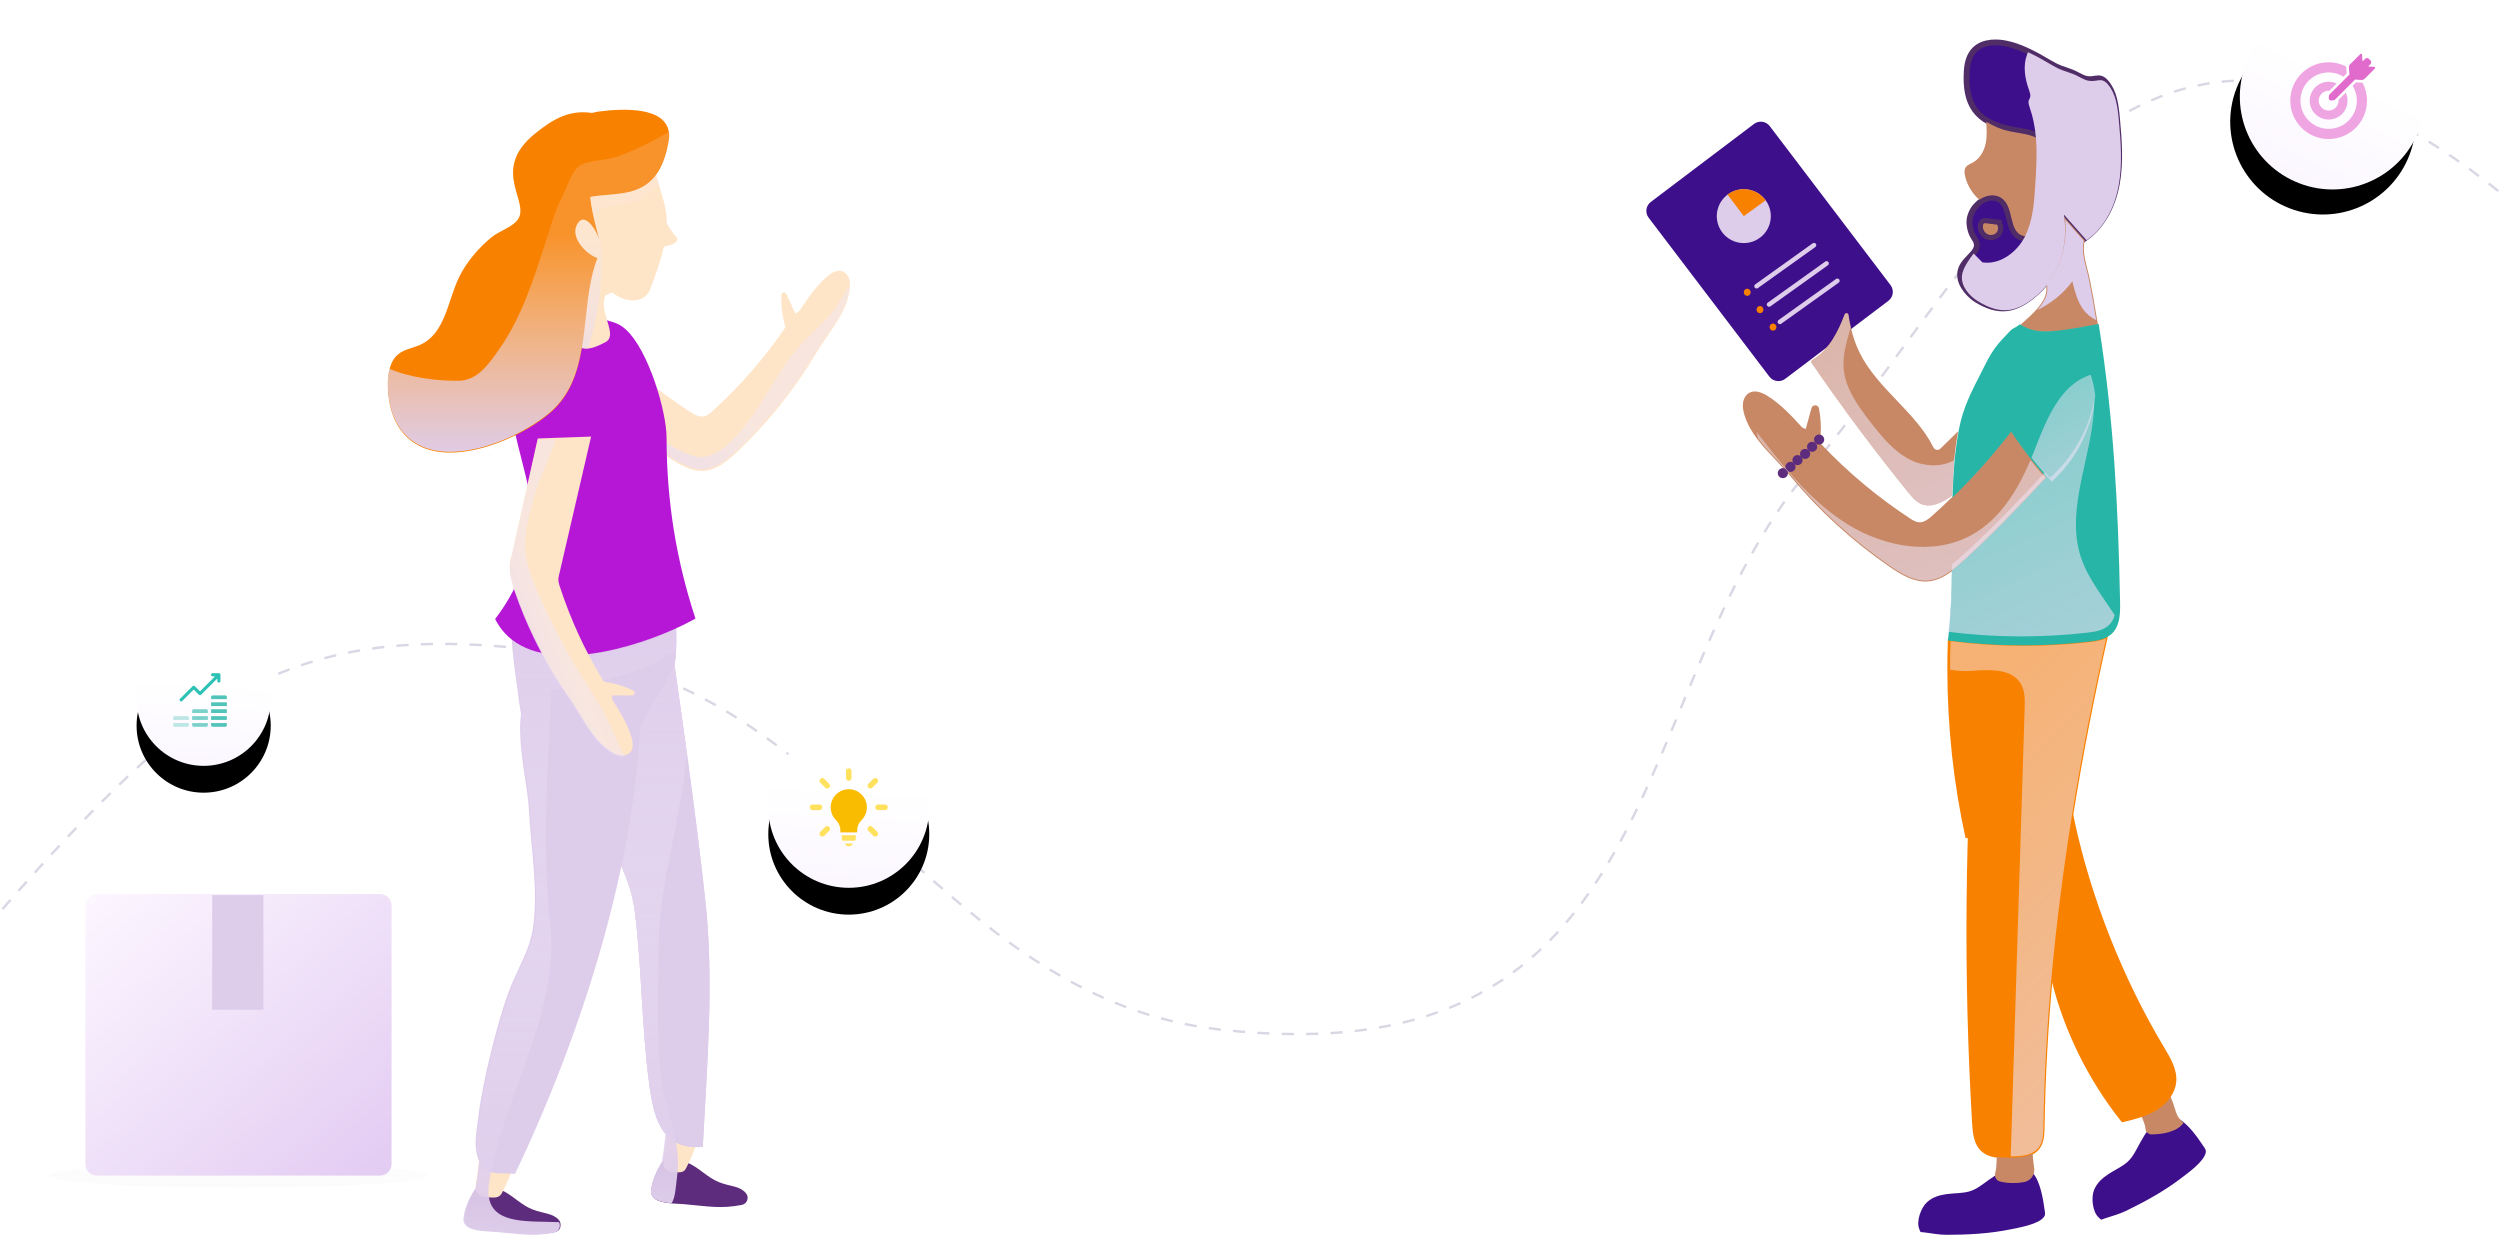 <?phpxml version="1.0" encoding="UTF-8"?>
<svg width="1025px" height="507px" viewBox="0 0 1025 507" version="1.1" xmlns="http://www.w3.org/2000/svg" xmlns:xlink="http://www.w3.org/1999/xlink">
    <!-- Generator: Sketch 52.5 (67469) - http://www.bohemiancoding.com/sketch -->
    <title>Group 41</title>
    <desc>Created with Sketch.</desc>
    <defs>
        <linearGradient x1="30.062%" y1="-151.743%" x2="50%" y2="716.085%" id="linearGradient-1">
            <stop stop-color="#E8E2EB" stop-opacity="0" offset="0%"></stop>
            <stop stop-color="#CDC1D2" offset="100%"></stop>
        </linearGradient>
        <filter x="0.0%" y="0.0%" width="100.0%" height="100.0%" filterUnits="objectBoundingBox" id="filter-2">
            <feGaussianBlur stdDeviation="0" in="SourceGraphic"></feGaussianBlur>
        </filter>
        <linearGradient x1="50%" y1="157.215%" x2="57.659%" y2="38.048%" id="linearGradient-3">
            <stop stop-color="#F8EFFF" offset="0%"></stop>
            <stop stop-color="#FFFFFF" offset="100%"></stop>
        </linearGradient>
        <circle id="path-4" cx="38.102" cy="38.582" r="38"></circle>
        <filter x="-30.9%" y="-16.4%" width="161.8%" height="161.8%" filterUnits="objectBoundingBox" id="filter-5">
            <feOffset dx="0" dy="11" in="SourceAlpha" result="shadowOffsetOuter1"></feOffset>
            <feGaussianBlur stdDeviation="6" in="shadowOffsetOuter1" result="shadowBlurOuter1"></feGaussianBlur>
            <feColorMatrix values="0 0 0 0 0.835   0 0 0 0 0.776   0 0 0 0 0.875  0 0 0 0.6 0" type="matrix" in="shadowBlurOuter1"></feColorMatrix>
        </filter>
        <circle id="path-6" cx="347" cy="341" r="33"></circle>
        <filter x="-35.6%" y="-18.9%" width="171.2%" height="171.2%" filterUnits="objectBoundingBox" id="filter-7">
            <feOffset dx="0" dy="11" in="SourceAlpha" result="shadowOffsetOuter1"></feOffset>
            <feGaussianBlur stdDeviation="6" in="shadowOffsetOuter1" result="shadowBlurOuter1"></feGaussianBlur>
            <feColorMatrix values="0 0 0 0 0.835   0 0 0 0 0.776   0 0 0 0 0.875  0 0 0 0.6 0" type="matrix" in="shadowBlurOuter1"></feColorMatrix>
        </filter>
        <circle id="path-8" cx="82.5" cy="296.5" r="27.5"></circle>
        <filter x="-42.7%" y="-22.7%" width="185.5%" height="185.5%" filterUnits="objectBoundingBox" id="filter-9">
            <feOffset dx="0" dy="11" in="SourceAlpha" result="shadowOffsetOuter1"></feOffset>
            <feGaussianBlur stdDeviation="6" in="shadowOffsetOuter1" result="shadowBlurOuter1"></feGaussianBlur>
            <feColorMatrix values="0 0 0 0 0.835   0 0 0 0 0.776   0 0 0 0 0.875  0 0 0 0.6 0" type="matrix" in="shadowBlurOuter1"></feColorMatrix>
        </filter>
        <linearGradient x1="50%" y1="0%" x2="148.167%" y2="305.876%" id="linearGradient-10">
            <stop stop-color="#F1E8F7" stop-opacity="0.471" offset="0%"></stop>
            <stop stop-color="#DECCEB" offset="100%"></stop>
        </linearGradient>
        <linearGradient x1="0%" y1="3.805%" x2="90.594%" y2="98.128%" id="linearGradient-11">
            <stop stop-color="#FCF6FF" offset="0%"></stop>
            <stop stop-color="#E4CDF3" offset="100%"></stop>
        </linearGradient>
        <linearGradient x1="70.674%" y1="81.172%" x2="8.921%" y2="142.988%" id="linearGradient-12">
            <stop stop-color="#F1E8F7" stop-opacity="0.475" offset="0%"></stop>
            <stop stop-color="#DECCEB" offset="100%"></stop>
        </linearGradient>
        <linearGradient x1="50%" y1="0%" x2="50%" y2="100%" id="linearGradient-13">
            <stop stop-color="#F1E8F7" stop-opacity="0.101" offset="0%"></stop>
            <stop stop-color="#DECCEB" offset="100%"></stop>
        </linearGradient>
        <polygon id="path-14" points="0.409 0.124 39.947 0.124 39.947 19.018 0.409 19.018"></polygon>
        <linearGradient x1="50%" y1="31.173%" x2="50%" y2="100%" id="linearGradient-16">
            <stop stop-color="#F1E8F7" stop-opacity="0.169" offset="0%"></stop>
            <stop stop-color="#DECCEB" offset="100%"></stop>
        </linearGradient>
    </defs>
    <g id="site" stroke="none" stroke-width="1" fill="none" fill-rule="evenodd">
        <g id="Group-41" transform="translate(1, -10)">
            <ellipse id="Oval-Copy-17" fill="url(#linearGradient-1)" fill-rule="nonzero" opacity="0.565" filter="url(#filter-2)" cx="96.635" cy="491.971" rx="77.635" ry="4.971"></ellipse>
            <path d="M0,382.727 C38.187,338.917 68.064,310.679 89.632,298.013 C126.396,276.423 165.028,267.461 237.171,279.194 C345.049,296.74 386.675,419.392 499.005,432.099 C685.376,453.182 663.746,293.86 740.613,202.771 C817.479,111.682 874.183,-32.429 1026,90.469" id="Path-11-Copy" stroke="#DBD6E4" stroke-dasharray="5" fill-rule="nonzero"></path>
            <g id="Group-40-Copy" transform="translate(955.74, 49.74) rotate(21) translate(-955.74, -49.74) translate(917.24, 11.24)">
                <g id="Oval">
                    <use fill="black" fill-opacity="1" filter="url(#filter-5)" xlink:href="#path-4"></use>
                    <use fill="url(#linearGradient-3)" fill-rule="evenodd" xlink:href="#path-4"></use>
                </g>
            </g>
            <g id="target-copy" transform="translate(938, 32)">
                <path d="M15.74,35 C24.43,35 31.474,27.956 31.474,19.267 C31.474,16.593 30.809,14.077 29.634,11.874 C29.505,11.892 29.373,11.899 29.245,11.899 C29.171,11.899 29.094,11.896 29.017,11.892 L27.015,11.738 L25.576,13.177 C26.674,14.948 27.309,17.034 27.309,19.267 C27.309,25.653 22.131,30.832 15.744,30.832 C9.357,30.832 4.175,25.653 4.175,19.267 C4.175,12.88 9.354,7.702 15.74,7.702 C17.977,7.702 20.063,8.337 21.83,9.435 L23.133,8.131 L22.957,5.836 C22.942,5.652 22.946,5.469 22.964,5.289 C20.801,4.168 18.344,3.533 15.737,3.533 C7.051,3.533 0.007,10.577 0.007,19.267 C0.007,27.956 7.051,35 15.74,35 Z" id="Path" fill="#EFA5E2"></path>
                <path d="M15.74,15.201 C15.843,15.201 15.946,15.205 16.049,15.212 L18.954,12.307 L19.016,12.244 C18.021,11.778 16.912,11.517 15.74,11.517 C11.462,11.517 7.995,14.984 7.995,19.263 C7.995,23.541 11.462,27.012 15.74,27.012 C20.019,27.012 23.486,23.545 23.486,19.267 C23.486,18.095 23.225,16.986 22.759,15.991 L22.696,16.053 L19.791,18.958 C19.799,19.061 19.802,19.164 19.802,19.266 C19.802,21.51 17.984,23.332 15.737,23.332 C13.489,23.332 11.675,21.51 11.675,19.266 C11.675,17.023 13.496,15.201 15.74,15.201 Z" id="Path" fill="#EFA5E2"></path>
                <path d="M31.955,5.237 L32.888,4.304 C33.314,3.878 33.314,3.192 32.888,2.765 L32.241,2.115 C32.028,1.902 31.749,1.796 31.474,1.796 C31.198,1.796 30.916,1.902 30.706,2.115 L29.638,3.184 L29.417,0.338 C29.403,0.129 29.23,0 29.05,0 C28.958,0 28.866,0.033 28.793,0.107 L24.588,4.312 C24.209,4.69 24.015,5.215 24.055,5.751 L24.066,5.917 L24.268,8.55 L22.748,10.07 L20.012,12.806 L19.949,12.869 L17.301,15.517 L16.126,16.692 C15.972,16.846 15.876,17.052 15.862,17.269 L15.788,18.19 C15.744,18.727 16.17,19.182 16.703,19.182 C16.717,19.182 16.732,19.182 16.75,19.182 L17.724,19.134 C17.951,19.123 18.168,19.028 18.326,18.866 L19.49,17.702 L22.138,15.054 L22.201,14.992 L24.937,12.256 L26.589,10.603 L28.991,10.786 L29.098,10.794 C29.145,10.797 29.193,10.797 29.237,10.797 C29.722,10.797 30.188,10.607 30.537,10.261 L34.739,6.06 C34.959,5.839 34.82,5.458 34.507,5.435 L31.955,5.237 Z" id="Path" fill="#E16ACD"></path>
            </g>
            <g id="Oval-Copy-18">
                <use fill="black" fill-opacity="1" filter="url(#filter-7)" xlink:href="#path-6"></use>
                <use fill="url(#linearGradient-3)" fill-rule="evenodd" xlink:href="#path-6"></use>
            </g>
            <g id="Oval-Copy-19">
                <use fill="black" fill-opacity="1" filter="url(#filter-9)" xlink:href="#path-8"></use>
                <use fill="url(#linearGradient-3)" fill-rule="evenodd" xlink:href="#path-8"></use>
            </g>
            <g id="002-idea-copy" transform="translate(331, 325)">
                <path d="M23.377,15.109 C22.96,11.707 20.275,9.029 16.872,8.621 C16.579,8.588 16.285,8.571 15.99,8.571 C12.982,8.575 10.274,10.393 9.131,13.174 C7.987,15.956 8.633,19.152 10.768,21.271 C11.903,22.358 12.553,23.856 12.571,25.427 L12.571,26.286 L19.428,26.286 L19.428,25.423 C19.434,23.881 20.061,22.407 21.168,21.334 C22.84,19.721 23.658,17.416 23.377,15.11 L23.377,15.109 L23.377,15.109 Z" id="Path" fill="#F9BC00"></path>
                <path d="M16,32 C16.726,31.999 17.373,31.542 17.616,30.857 L14.384,30.857 C14.627,31.542 15.274,31.999 16,32 Z" id="Path" fill="#FFE15E"></path>
                <path d="M13.143,29.143 C13.143,29.458 13.399,29.714 13.714,29.714 L18.286,29.714 C18.601,29.714 18.857,29.458 18.857,29.143 L18.857,27.429 L13.143,27.429 L13.143,29.143 Z" id="Path" fill="#FFE15E"></path>
                <path d="M16,5.143 C16.631,5.143 17.143,4.631 17.143,4 L17.143,1.143 C17.143,0.512 16.631,0 16,0 C15.369,0 14.857,0.512 14.857,1.143 L14.857,4 C14.857,4.631 15.369,5.143 16,5.143 Z" id="Path" fill="#FFE15E"></path>
                <path d="M6.355,7.971 C6.807,8.403 7.519,8.403 7.971,7.971 C8.186,7.757 8.306,7.466 8.306,7.163 C8.306,6.86 8.186,6.569 7.971,6.355 L5.951,4.335 C5.737,4.12 5.446,4 5.143,4 C4.84,4 4.549,4.12 4.335,4.335 C4.12,4.549 4,4.84 4,5.143 C4,5.446 4.12,5.737 4.335,5.951 L6.355,7.971 Z" id="Path" fill="#FFE15E"></path>
                <path d="M5.143,16 C5.143,15.369 4.631,14.857 4,14.857 L1.143,14.857 C0.512,14.858 0.001,15.369 0,16 C0.001,16.631 0.512,17.142 1.143,17.143 L4,17.143 C4.631,17.143 5.143,16.631 5.143,16 Z" id="Path" fill="#FFE15E"></path>
                <path d="M7.46,23.731 C7.065,23.626 6.644,23.739 6.355,24.029 L4.335,26.049 C4.12,26.263 4,26.554 4,26.857 C4,27.16 4.12,27.451 4.335,27.665 C4.787,28.097 5.499,28.097 5.951,27.665 L7.971,25.645 C8.261,25.357 8.374,24.935 8.269,24.54 C8.163,24.145 7.855,23.837 7.46,23.731 Z" id="Path" fill="#FFE15E"></path>
                <path d="M25.645,24.029 C25.357,23.739 24.935,23.626 24.54,23.731 C24.145,23.837 23.837,24.145 23.731,24.54 C23.626,24.935 23.739,25.357 24.029,25.645 L26.049,27.665 C26.501,28.097 27.213,28.097 27.665,27.665 C27.88,27.451 28,27.16 28,26.857 C28,26.554 27.88,26.263 27.665,26.049 L25.645,24.029 Z" id="Path" fill="#FFE15E"></path>
                <path d="M30.857,14.857 L28,14.857 C27.369,14.857 26.857,15.369 26.857,16 C26.857,16.631 27.369,17.143 28,17.143 L30.857,17.143 C31.488,17.143 32,16.631 32,16 C32,15.369 31.488,14.857 30.857,14.857 Z" id="Path" fill="#FFE15E"></path>
                <path d="M25.645,7.971 L27.665,5.951 C27.954,5.662 28.067,5.241 27.961,4.847 C27.855,4.453 27.547,4.145 27.153,4.039 C26.758,3.933 26.338,4.046 26.049,4.335 L24.029,6.355 C23.814,6.569 23.694,6.86 23.694,7.163 C23.694,7.466 23.814,7.757 24.029,7.971 C24.481,8.403 25.193,8.403 25.645,7.971 Z" id="Path" fill="#FFE15E"></path>
            </g>
            <g id="001-earnings-copy" transform="translate(70, 286)">
                <path d="M3.266,11.602 C3.431,11.602 3.595,11.539 3.721,11.413 L8.422,6.712 L10.544,8.835 C10.796,9.086 11.204,9.086 11.456,8.835 L18.09,2.2 L18.09,3.223 C18.09,3.579 18.378,3.867 18.734,3.867 C19.091,3.867 19.379,3.579 19.379,3.223 L19.379,0.645 C19.379,0.623 19.378,0.602 19.376,0.581 C19.375,0.571 19.373,0.56 19.371,0.55 C19.37,0.54 19.368,0.529 19.366,0.519 C19.364,0.506 19.361,0.494 19.358,0.482 C19.355,0.474 19.354,0.466 19.351,0.458 C19.348,0.445 19.343,0.433 19.338,0.42 C19.335,0.413 19.333,0.406 19.33,0.399 C19.325,0.386 19.319,0.374 19.313,0.361 C19.31,0.355 19.307,0.348 19.304,0.342 C19.296,0.328 19.288,0.315 19.28,0.302 C19.277,0.298 19.275,0.293 19.272,0.288 C19.26,0.271 19.248,0.254 19.235,0.238 C19.235,0.238 19.235,0.238 19.234,0.238 C19.207,0.204 19.175,0.172 19.141,0.145 C19.141,0.144 19.141,0.144 19.141,0.144 C19.125,0.131 19.108,0.119 19.091,0.107 C19.086,0.104 19.081,0.102 19.077,0.099 C19.064,0.091 19.05,0.083 19.037,0.075 C19.03,0.072 19.024,0.069 19.018,0.066 C19.005,0.06 18.993,0.054 18.98,0.049 C18.973,0.046 18.966,0.043 18.959,0.041 C18.946,0.036 18.934,0.031 18.921,0.028 C18.913,0.025 18.905,0.023 18.897,0.021 C18.885,0.018 18.873,0.015 18.86,0.012 C18.85,0.01 18.839,0.009 18.829,0.008 C18.819,0.006 18.808,0.004 18.798,0.003 C18.777,0.001 18.756,2.84217094e-14 18.734,2.84217094e-14 L16.156,2.84217094e-14 C15.8,2.84217094e-14 15.512,0.288 15.512,0.645 C15.512,1.001 15.8,1.289 16.156,1.289 L17.178,1.289 L11,7.467 L8.878,5.345 C8.626,5.093 8.218,5.093 7.966,5.345 L2.81,10.501 C2.558,10.753 2.558,11.161 2.81,11.413 C2.936,11.539 3.101,11.602 3.266,11.602 Z" id="Path" fill="#2CC1B5"></path>
                <path d="M0,21.355 C0,21.712 0.288,22 0.645,22 L5.801,22 C6.157,22 6.445,21.712 6.445,21.355 L6.445,20.453 L0,20.453 L0,21.355 Z" id="Path" fill="#26B5A7" opacity="0.3"></path>
                <path d="M5.801,17.617 L0.645,17.617 C0.288,17.617 0,17.906 0,18.262 L0,19.164 L6.445,19.164 L6.445,18.262 C6.445,17.906 6.157,17.617 5.801,17.617 Z" id="Path" fill="#26B5A7" opacity="0.3"></path>
                <path d="M7.777,21.355 C7.777,21.712 8.066,22 8.422,22 L13.578,22 C13.934,22 14.223,21.712 14.223,21.355 L14.223,20.453 L7.777,20.453 L7.777,21.355 Z" id="Path" fill="#26B5A7" opacity="0.6"></path>
                <polygon id="Path" fill="#26B5A7" opacity="0.8" points="15.555 17.617 22 17.617 22 19.164 15.555 19.164"></polygon>
                <path d="M21.355,9.109 L16.199,9.109 C15.843,9.109 15.555,9.398 15.555,9.754 L15.555,10.656 L22,10.656 L22,9.754 C22,9.398 21.712,9.109 21.355,9.109 Z" id="Path" fill="#26B5A7" opacity="0.8"></path>
                <polygon id="Path" fill="#26B5A7" opacity="0.8" points="15.555 11.945 22 11.945 22 13.492 15.555 13.492"></polygon>
                <polygon id="Path" fill="#26B5A7" opacity="0.8" points="15.555 14.781 22 14.781 22 16.328 15.555 16.328"></polygon>
                <path d="M15.555,21.355 C15.555,21.712 15.843,22 16.199,22 L21.355,22 C21.712,22 22,21.712 22,21.355 L22,20.453 L15.555,20.453 L15.555,21.355 Z" id="Path" fill="#26B5A7" opacity="0.8"></path>
                <polygon id="Path" fill="#26B5A7" opacity="0.6" points="7.777 17.617 14.223 17.617 14.223 19.164 7.777 19.164"></polygon>
                <path d="M13.578,14.781 L8.422,14.781 C8.066,14.781 7.777,15.07 7.777,15.426 L7.777,16.328 L14.223,16.328 L14.223,15.426 C14.223,15.07 13.934,14.781 13.578,14.781 Z" id="Path" fill="#26B5A7" opacity="0.6"></path>
            </g>
            <g id="Group-100-Copy" transform="translate(674, 27)">
                <g id="Group-99">
                    <g id="Group-3" transform="translate(111.394, 462.097)" fill="#3E0F8A">
                        <path d="M47.077,1.878 C50.13,5.205 51.323,12.708 51.897,16.963 C52.054,18.136 52.306,18.851 51.699,19.754 C49.603,22.871 41.275,24.248 38.119,24.901 C29.408,26.703 20.498,27.172 11.611,27.178 C8.673,27.18 5.535,26.562 2.618,26.189 C0.706,25.946 1.202,26.467 0.519,24.845 C-0.863,21.558 1.297,15.941 3.678,13.8 C6.065,11.653 8.81,10.877 11.935,10.462 C14.895,10.07 18.154,10.198 21.011,9.39 C24.123,8.509 26.623,6.327 29.209,4.514 C33.07,1.808 35.967,-0.099 40.827,0.207 C42.088,0.287 44.02,0.356 45.182,0.837 C45.808,1.096 46.201,1.812 46.868,2.087" id="Fill-1"></path>
                    </g>
                    <path d="M217.402,441.335 C221.604,443.003 225.954,449.238 228.329,452.818 C228.984,453.806 229.524,454.34 229.371,455.417 C228.847,459.134 221.952,463.991 219.396,465.951 C212.343,471.359 204.528,475.653 196.532,479.521 C193.888,480.8 190.794,481.606 188.006,482.54 C186.178,483.152 186.852,483.405 185.529,482.241 C182.85,479.884 182.339,473.89 183.548,470.927 C184.758,467.958 186.889,466.066 189.521,464.335 C192.014,462.695 195.004,461.395 197.223,459.425 C199.638,457.28 200.935,454.229 202.472,451.473 C204.765,447.359 206.54,444.385 211.047,442.548 C212.216,442.072 213.985,441.295 215.242,441.223 C215.918,441.183 216.585,441.656 217.306,441.613" id="Fill-4" fill="#3E0F8A"></path>
                    <g id="Group-8" transform="translate(0, 32.848)" fill="#3E0F8A">
                        <path d="M99.226,73.505 L56.936,105.472 C54.9,107.011 51.998,106.612 50.455,104.582 L0.939,39.41 C-0.604,37.378 -0.204,34.485 1.832,32.945 L44.122,0.979 C46.159,-0.561 49.061,-0.162 50.603,1.869 L100.119,67.041 C101.663,69.072 101.263,71.966 99.226,73.505" id="Fill-6"></path>
                    </g>
                    <path d="M92.944,104.269 L56.95,131.477 C54.913,133.016 52.012,132.617 50.469,130.587 L7.94,74.609 C6.396,72.578 6.796,69.684 8.832,68.145 L44.827,40.937 C46.862,39.398 49.764,39.797 51.307,41.827 L93.837,97.805 C95.38,99.836 94.981,102.73 92.944,104.269" id="Fill-9" fill="#3E0F8A"></path>
                    <path d="M185.591,53.149 C184.494,56.405 181.173,58.754 177.703,58.754 L177.684,58.754 C175.968,58.754 174.56,58.145 173.801,57.088 C173.219,56.274 173.06,55.311 172.947,54.309 C172.554,50.876 172.413,47.386 172.534,43.943 L173.107,43.962 L172.966,43.766 C175.826,41.819 179.926,41.894 182.702,43.962 C185.487,46.03 186.697,49.894 185.591,53.149 M138.543,73.32 C139.002,73.133 139.49,73.199 139.847,73.245 L144.884,73.891 L144.809,74.508 L145.024,74.377 C145.878,75.799 145.55,77.783 144.264,78.905 C143.552,79.523 142.605,79.841 141.648,79.841 C140.944,79.841 140.241,79.672 139.622,79.326 C138.233,78.541 137.343,76.912 137.427,75.266 C137.465,74.321 137.887,73.591 138.543,73.32 M135.778,82.268 C136.769,86.767 129.455,88.909 129.02,94.733 C128.625,100.026 134.116,104.462 135.557,105.351 C144.853,111.087 151.693,110.219 160.453,102.341 C168.483,95.118 172.516,83.237 170.996,71.337 L170.799,69.83 L180.123,80.374 C186.773,75.743 191.425,67.809 193.235,58.024 C194.904,49.005 194.069,39.565 193.329,31.248 C192.822,25.569 192.1,20.162 188.751,16.354 C185.797,12.986 184.119,16.129 179.766,14.651 C178.481,14.221 176.221,12.827 174.955,12.34 C170.508,10.619 170.058,10.965 165.988,8.589 C162.78,6.708 159.506,4.8 156.102,3.256 C153.382,2.012 150.577,1.001 147.632,0.421 C145.071,-0.094 138.712,-0.851 134.885,3.088 C133.018,5.015 131.949,7.933 131.724,11.76 C130.899,25.513 135.682,32.539 149.301,35.486 C150.37,35.711 151.506,35.907 152.603,36.085 C154.864,36.459 157.18,36.852 159.262,37.647 C160.838,38.246 162.283,39.088 163.474,40.333 C166.316,43.307 166.804,47.639 166.897,51.493 C167.047,57.397 166.569,63.319 165.462,69.119 C164.899,72.067 164.102,75.126 162.132,77.445 C160.303,79.597 157.049,81.094 154.15,80.056 C153.972,79.991 153.795,79.915 153.616,79.832 C150.615,78.39 149.817,75.079 149.048,71.87 C148.373,69.064 147.678,66.163 145.503,64.61 C142.895,62.757 139.022,63.74 136.789,65.77 C135.613,66.837 134.872,67.685 134.331,68.594 C133.284,70.354 132.996,71.915 132.937,72.273 C132.821,72.993 132.703,74.251 133.082,76.103 C133.813,79.684 135.359,80.364 135.778,82.268" id="Fill-11" fill="#3E0F8A"></path>
                    <path d="M185.236,53.548 C184.139,56.804 180.818,59.153 177.348,59.153 L177.329,59.153 C175.613,59.153 174.205,58.544 173.446,57.487 C172.864,56.673 172.705,55.71 172.592,54.708 C172.199,51.275 172.058,47.785 172.18,44.342 L172.752,44.362 L172.611,44.165 C175.472,42.218 179.571,42.294 182.347,44.362 C185.132,46.429 186.343,50.293 185.236,53.548 Z M138.188,73.719 C138.648,73.532 139.136,73.598 139.492,73.644 L144.529,74.29 L144.454,74.907 L144.669,74.776 C145.523,76.198 145.195,78.182 143.91,79.304 C143.197,79.922 142.25,80.24 141.293,80.24 C140.589,80.24 139.886,80.072 139.267,79.725 C137.878,78.94 136.988,77.311 137.072,75.665 C137.11,74.72 137.532,73.99 138.188,73.719 Z M135.424,82.667 C136.414,87.166 129.1,89.308 128.665,95.132 C128.27,100.425 133.761,104.861 135.202,105.751 C144.498,111.486 151.338,110.618 160.099,102.74 C168.128,95.517 172.161,83.636 170.642,71.736 L170.445,70.229 L179.768,80.773 C186.418,76.142 191.07,68.208 192.88,58.423 C194.55,49.404 193.715,39.964 192.974,31.647 C192.468,25.969 191.746,20.561 188.397,16.753 C185.443,13.385 183.764,16.528 179.411,15.05 C178.126,14.62 175.866,13.226 174.6,12.739 C170.154,11.018 169.703,11.364 165.633,8.988 C162.425,7.107 159.151,5.199 155.747,3.655 C153.027,2.411 150.222,1.401 147.277,0.82 C144.717,0.306 138.357,-0.452 134.53,3.487 C132.664,5.414 131.595,8.333 131.369,12.159 C130.544,25.912 135.327,32.938 148.946,35.885 C150.015,36.11 151.151,36.307 152.248,36.484 C154.509,36.858 156.826,37.251 158.908,38.046 C160.483,38.645 161.928,39.487 163.119,40.732 C165.961,43.706 166.449,48.038 166.543,51.892 C166.692,57.796 166.214,63.718 165.107,69.519 C164.545,72.466 163.747,75.525 161.777,77.845 C159.949,79.996 156.694,81.494 153.796,80.455 C153.618,80.39 153.44,80.315 153.261,80.231 C150.26,78.789 149.462,75.478 148.693,72.269 C148.018,69.463 147.323,66.562 145.148,65.009 C142.54,63.157 138.667,64.139 136.434,66.169 C135.259,67.236 134.517,68.085 133.976,68.993 C132.929,70.753 132.641,72.314 132.583,72.672 C132.466,73.392 132.348,74.65 132.727,76.503 C133.459,80.083 135.004,80.763 135.424,82.667 Z" id="Stroke-13" stroke="#502D67" stroke-width="2.4"></path>
                    <path d="M184.692,115.772 C163.654,119.87 159.705,119.271 153.89,116.23 C153.936,116.184 153.993,116.146 154.039,116.1 C156.131,114.257 158.42,112.246 160.306,110.103 L160.314,110.094 C163.175,106.866 165.136,103.348 164.188,99.718 C169.816,92.646 172.621,82.944 171.729,73.092 L179.327,81.681 C178.417,85.554 179.496,89.754 180.537,93.815 C180.893,95.209 181.231,96.518 181.484,97.809 C182.572,103.227 183.548,108.7 184.429,114.191 C184.523,114.715 184.608,115.249 184.692,115.772" id="Fill-15" fill="#C88865"></path>
                    <path d="M184.692,115.772 C163.654,119.87 159.705,119.271 153.89,116.23 C153.936,116.184 153.993,116.146 154.039,116.1 C156.131,114.257 158.42,112.246 160.306,110.103 L160.314,110.094 C163.175,106.866 165.136,103.348 164.188,99.718 C169.816,92.646 172.621,82.944 171.729,73.092 L179.327,81.681 C178.417,85.554 179.496,89.754 180.537,93.815 C180.893,95.209 181.231,96.518 181.484,97.809 C182.572,103.227 183.548,108.7 184.429,114.191 C184.523,114.715 184.608,115.249 184.692,115.772 Z" id="Stroke-17" stroke="#C88865" stroke-width="0.8"></path>
                    <path d="M214.786,433.332 C215.307,434.422 215.688,435.642 216.049,436.838 C216.502,438.332 216.969,439.878 217.733,441.209 C218.028,441.721 218.528,442.21 219.012,442.683 C219.267,442.933 219.523,443.186 219.742,443.435 C218.426,445.014 216.724,446.02 213.991,446.83 C211.97,447.43 209.506,447.66 207.221,447.714 C206.062,447.742 205.082,446.843 205.027,445.689 C205.023,445.595 205.015,445.499 205.003,445.4 C204.85,444.049 204.257,442.621 203.683,441.241 L203.577,440.986 C205.495,440.308 207.365,439.495 209.128,438.434 C211.448,437.038 213.37,435.281 214.786,433.332" id="Fill-19" fill="#C88865"></path>
                    <path d="M214.786,433.332 C215.307,434.422 215.688,435.642 216.049,436.838 C216.502,438.332 216.969,439.878 217.733,441.209 C218.028,441.721 218.528,442.21 219.012,442.683 C219.267,442.933 219.523,443.186 219.742,443.435 C218.426,445.014 216.724,446.02 213.991,446.83 C211.97,447.43 209.506,447.66 207.221,447.714 C206.062,447.742 205.082,446.843 205.027,445.689 C205.023,445.595 205.015,445.499 205.003,445.4 C204.85,444.049 204.257,442.621 203.683,441.241 L203.577,440.986 C205.495,440.308 207.365,439.495 209.128,438.434 C211.448,437.038 213.37,435.281 214.786,433.332 Z" id="Stroke-21" stroke="#C88865" stroke-width="0.8"></path>
                    <path d="M127.851,159.804 C127.148,163.631 126.604,167.588 126.22,171.695 C126.173,172.107 126.135,172.519 126.097,172.93 C125.769,176.672 125.516,181.107 125.347,186.112 C125.178,186.28 125,186.449 124.822,186.617 C121.342,188.919 116.849,191.323 112.873,189.704 C110.528,188.76 108.773,186.598 107.366,184.858 C93.494,167.756 80.157,149.887 67.72,131.737 C67.588,131.55 67.541,131.326 67.597,131.101 C67.644,130.886 67.776,130.708 67.973,130.596 C75.11,126.414 78.843,118.424 81.291,111.932 C81.46,111.492 81.854,111.37 82.154,111.408 C82.464,111.445 82.802,111.642 82.868,112.091 C83.111,113.84 83.43,115.534 83.815,117.18 C84.706,121.119 85.991,124.739 87.642,127.986 C91.337,135.292 97.133,141.374 102.742,147.258 C108.351,153.152 114.157,159.243 117.74,166.484 C117.994,166.98 118.454,167.326 119.016,167.419 C119.579,167.513 120.151,167.336 120.554,166.942 L127.851,159.804 Z" id="Fill-23" fill="#C88865"></path>
                    <path d="M148.745,36.791 C149.839,37.028 150.982,37.218 152.087,37.402 C155.911,38.038 159.866,38.696 162.432,41.375 C165.061,44.117 165.511,48.246 165.605,51.922 C165.754,57.756 165.275,63.619 164.182,69.35 C163.642,72.179 162.89,75.093 161.059,77.25 C159.395,79.209 156.24,80.627 153.665,79.397 C151.069,78.155 150.358,75.196 149.605,72.063 C148.89,69.089 148.152,66.015 145.694,64.264 C142.874,62.257 139.075,63.054 136.546,64.894 C133.672,62.396 131.598,59.016 130.704,55.34 C130.281,53.606 130.381,52.348 131.009,51.492 C131.499,50.824 132.285,50.43 133.117,50.012 C133.436,49.853 133.753,49.694 134.057,49.519 C136.535,48.087 138.375,45.316 139.108,41.915 C139.755,38.911 139.545,35.839 139.34,32.865 C142.211,34.702 145.382,36.064 148.745,36.791" id="Fill-25" fill="#C88865"></path>
                    <path d="M177.328,58.234 C176.664,58.232 175.033,58.104 174.21,56.958 C173.754,56.324 173.626,55.483 173.524,54.605 C173.155,51.383 173.012,48.11 173.098,44.868 L173.145,44.935 C174.372,44.098 175.855,43.681 177.337,43.681 C178.923,43.681 180.509,44.157 181.784,45.105 C184.251,46.937 185.33,50.366 184.348,53.257 C183.369,56.143 180.424,58.234 177.344,58.234 L177.328,58.234 Z" id="Fill-27" fill="#C88865"></path>
                    <path d="M184.054,145.14 C183.979,146.103 183.857,147.104 183.698,148.143 C181.831,160.38 175.472,172.14 166.224,180.494 C163.325,177.313 160.54,174.03 157.894,170.633 C155.128,167.097 152.502,163.449 150.025,159.706 C150.025,159.697 150.034,159.688 150.044,159.678 L149.96,159.622 C148.778,157.826 147.615,156.02 146.498,154.187 C157.491,144.981 167.002,135.101 174.037,125.587 C177.957,126.747 181.353,130.189 182.957,134.643 C184.026,137.627 184.392,141.079 184.054,145.14" id="Fill-29" fill="#26B5A7"></path>
                    <path d="M150.988,159.798 C153.354,163.345 155.876,166.833 158.488,170.172 C160.893,173.26 163.509,176.372 166.272,179.431 C175.09,171.229 181.154,159.827 182.954,148.03 C183.118,146.96 183.232,145.996 183.304,145.081 L183.304,145.078 C183.633,141.126 183.288,137.795 182.248,134.895 C180.802,130.877 177.792,127.694 174.318,126.467 C167.39,135.75 158.129,145.37 147.477,154.346 C148.338,155.744 149.312,157.268 150.504,159.082 L151.226,159.561 L150.988,159.798 Z M166.172,181.553 L165.667,180.998 C162.689,177.732 159.875,174.4 157.301,171.093 C154.554,167.584 151.907,163.91 149.433,160.174 L149.416,160.162 L149.331,160.034 C147.931,157.906 146.827,156.172 145.856,154.576 L145.521,154.026 L146.016,153.613 C156.951,144.453 166.432,134.608 173.431,125.141 L173.744,124.718 L174.25,124.867 C178.382,126.089 181.99,129.738 183.664,134.389 C184.777,137.495 185.15,141.032 184.805,145.201 C184.729,146.151 184.611,147.151 184.441,148.256 C182.553,160.634 176.097,172.587 166.728,181.05 L166.172,181.553 Z" id="Fill-31" fill="#26B5A7"></path>
                    <path d="M211.61,412.759 C214.254,417.169 216.961,421.686 216.51,426.554 C216.121,430.766 213.179,434.911 208.639,437.643 C204.577,440.088 199.874,441.238 195.306,442.324 C181.779,425.319 171.904,405.233 166.743,384.218 L166.687,384.231 C168.582,363.222 171.288,341.627 174.781,319.519 C181.594,351.397 194.605,384.392 211.61,412.759" id="Fill-33" fill="#F98100"></path>
                    <path d="M167.463,384.006 L167.474,384.039 C172.569,404.79 182.29,424.643 195.598,441.482 C199.733,440.498 204.351,439.349 208.252,437 C212.587,434.391 215.394,430.459 215.761,426.485 C216.19,421.859 213.533,417.429 210.965,413.145 L210.965,413.144 C194.677,385.973 181.947,354.316 174.908,323.576 C171.731,344.195 169.228,364.504 167.463,384.006 Z M195.014,443.163 L194.716,442.789 C181.278,425.896 171.424,405.97 166.192,385.119 L165.901,385.188 L165.937,384.164 C167.819,363.298 170.545,341.51 174.037,319.402 L174.669,315.401 L175.516,319.362 C182.312,351.157 195.36,384.188 212.256,412.375 L212.256,412.374 C214.948,416.866 217.732,421.509 217.26,426.623 C216.848,431.07 213.771,435.43 209.028,438.286 C204.779,440.843 199.839,442.017 195.48,443.053 L195.014,443.163 Z" id="Fill-35" fill="#F98100"></path>
                    <path d="M166.167,301.293 C163.832,295.212 161.853,288.991 160.24,282.685 C159.442,279.532 158.73,276.361 158.101,273.171 L158.101,273.161 C157.492,269.971 156.966,266.762 156.535,263.535 L156.535,263.525 L157.464,263.404 L157.464,263.412 C159.17,276.24 162.397,288.869 167.049,300.966 L166.167,301.293 Z M188.219,244.729 C186.173,245.628 183.848,245.983 181.569,246.246 C172.574,247.274 163.513,247.789 154.453,247.789 C144.407,247.789 134.371,247.153 124.4,245.89 C124.269,249.772 124.203,253.655 124.213,257.519 C124.241,280.973 126.745,304.11 131.67,326.469 C132.298,304.708 133.451,282.984 135.14,261.373 L136.078,261.448 C131.351,321.829 130.779,383.108 134.371,443.564 C134.615,447.68 135.093,451.919 137.954,454.472 C140.637,456.886 144.576,457.101 148.721,457.11 L149.068,457.11 C153.289,457.12 157.97,456.774 160.483,453.593 C162.387,451.179 162.435,447.727 162.481,444.948 C163.081,404.775 167.031,361.927 174.233,316.983 C174.215,316.87 174.187,316.758 174.168,316.646 L174.299,316.618 C178.061,293.201 182.694,269.223 188.219,244.729 Z" id="Fill-37" fill="#F98100"></path>
                    <path d="M166.167,301.293 C163.832,295.212 161.853,288.991 160.24,282.685 C159.442,279.532 158.73,276.361 158.101,273.171 L158.101,273.161 C157.492,269.971 156.966,266.762 156.535,263.535 L156.535,263.525 L157.464,263.404 L157.464,263.412 C159.17,276.24 162.397,288.869 167.049,300.966 L166.167,301.293 Z M188.219,244.729 C186.173,245.628 183.848,245.983 181.569,246.246 C172.574,247.274 163.513,247.789 154.453,247.789 C144.407,247.789 134.371,247.153 124.4,245.89 C124.269,249.772 124.203,253.655 124.213,257.519 C124.241,280.973 126.745,304.11 131.67,326.469 C132.298,304.708 133.451,282.984 135.14,261.373 L136.078,261.448 C131.351,321.829 130.779,383.108 134.371,443.564 C134.615,447.68 135.093,451.919 137.954,454.472 C140.637,456.886 144.576,457.101 148.721,457.11 L149.068,457.11 C153.289,457.12 157.97,456.774 160.483,453.593 C162.387,451.179 162.435,447.727 162.481,444.948 C163.081,404.775 167.031,361.927 174.233,316.983 C174.215,316.87 174.187,316.758 174.168,316.646 L174.299,316.618 C178.061,293.201 182.694,269.223 188.219,244.729 Z" id="Stroke-39" stroke="#F98100" stroke-width="1.6"></path>
                    <path d="M163.532,178.885 C152.398,190.814 141.405,202.415 129.484,213.164 C128.274,214.259 126.82,215.54 125.272,216.709 C121.709,219.386 118.576,220.751 115.414,220.995 C110.04,221.406 104.91,218.45 100.164,215.194 C84.875,204.706 71.143,192.179 59.335,177.959 C58.884,177.417 58.425,176.883 57.956,176.35 L57.956,176.341 C57.59,175.929 57.233,175.526 56.868,175.134 C55.714,173.861 54.533,172.608 53.369,171.382 C50.752,168.622 48.098,165.825 45.828,162.812 C43.568,159.818 41.701,156.628 40.622,153.082 C40.21,151.717 39.769,149.911 40.041,148.133 C40.304,146.403 41.289,144.934 42.611,144.307 C44.356,143.465 46.663,143.923 49.458,145.663 C54.87,149.031 59.25,153.794 63.48,158.396 C63.781,158.714 64.193,158.864 64.568,158.995 C64.746,159.052 64.915,159.116 65.065,159.201 L65.591,159.491 L68.095,150.435 C68.283,149.78 68.845,149.546 69.286,149.583 C69.709,149.593 70.253,149.854 70.383,150.51 C71.059,154.056 71.294,157.629 71.087,161.184 C71.021,162.251 70.919,163.318 70.778,164.375 L71.19,164.43 L70.815,164.768 C70.965,164.927 71.115,165.086 71.275,165.245 C82.183,176.808 94.489,187.099 107.817,195.846 C109.14,196.717 110.453,197.503 111.972,197.54 L112.085,197.54 C114.148,197.54 115.893,196.146 117.366,194.836 C120.104,192.395 122.787,189.897 125.413,187.342 C125.423,187.342 125.423,187.333 125.423,187.333 C134.052,178.96 142.081,169.969 149.415,160.483 C151.948,164.299 154.649,168.024 157.492,171.625 C159.433,174.104 161.45,176.528 163.532,178.885" id="Fill-41" fill="#C88865"></path>
                    <path d="M163.532,178.885 C152.398,190.814 141.405,202.415 129.484,213.164 C128.274,214.259 126.82,215.54 125.272,216.709 C121.709,219.386 118.576,220.751 115.414,220.995 C110.04,221.406 104.91,218.45 100.164,215.194 C84.875,204.706 71.143,192.179 59.335,177.959 C58.884,177.417 58.425,176.883 57.956,176.35 L57.956,176.341 C57.59,175.929 57.233,175.526 56.868,175.134 C55.714,173.861 54.533,172.608 53.369,171.382 C50.752,168.622 48.098,165.825 45.828,162.812 C43.568,159.818 41.701,156.628 40.622,153.082 C40.21,151.717 39.769,149.911 40.041,148.133 C40.304,146.403 41.289,144.934 42.611,144.307 C44.356,143.465 46.663,143.923 49.458,145.663 C54.87,149.031 59.25,153.794 63.48,158.396 C63.781,158.714 64.193,158.864 64.568,158.995 C64.746,159.052 64.915,159.116 65.065,159.201 L65.591,159.491 L68.095,150.435 C68.283,149.78 68.845,149.546 69.286,149.583 C69.709,149.593 70.253,149.854 70.383,150.51 C71.059,154.056 71.294,157.629 71.087,161.184 C71.021,162.251 70.919,163.318 70.778,164.375 L71.19,164.43 L70.815,164.768 C70.965,164.927 71.115,165.086 71.275,165.245 C82.183,176.808 94.489,187.099 107.817,195.846 C109.14,196.717 110.453,197.503 111.972,197.54 L112.085,197.54 C114.148,197.54 115.893,196.146 117.366,194.836 C120.104,192.395 122.787,189.897 125.413,187.342 C125.423,187.342 125.423,187.333 125.423,187.333 C134.052,178.96 142.081,169.969 149.415,160.483 C151.948,164.299 154.649,168.024 157.492,171.625 C159.433,174.104 161.45,176.528 163.532,178.885 Z" id="Stroke-43" stroke="#C88865" stroke-width="0.8"></path>
                    <path d="M190.169,242.437 C187.909,244.44 184.626,244.963 181.465,245.328 C162.537,247.49 143.365,247.368 124.466,244.973 C125.685,235.102 125.938,225.466 126.023,217.299 C127.533,216.148 128.94,214.913 130.113,213.847 C142.043,203.097 153.036,191.506 164.16,179.587 C164.714,180.214 165.276,180.84 165.839,181.458 L166.149,181.804 L166.495,181.495 C175.65,173.374 182.085,161.988 184.326,150.023 C184.438,149.434 184.542,148.863 184.626,148.283 C185.471,142.744 185.217,138.179 183.838,134.333 C182.094,129.478 178.314,125.745 173.971,124.604 L173.661,124.52 L173.474,124.782 C166.402,134.399 156.76,144.419 145.588,153.738 L145.289,153.99 L145.495,154.327 C146.583,156.123 147.718,157.901 148.872,159.659 C141.959,168.631 134.399,177.163 126.323,185.144 C126.482,180.569 126.727,176.481 127.027,173.01 C127.467,168.024 128.133,163.243 129.006,158.668 L129.024,158.649 L129.015,158.63 C130.901,148.778 135.656,140.836 139.501,133.052 C142.859,126.241 145.082,124.033 149.8,119.094 C150.738,118.112 151.901,117.99 153.139,116.885 C156.356,118.598 158.917,119.608 163.653,119.608 C168.062,119.608 174.375,118.729 184.833,116.698 C191.023,156.104 192.702,191.393 193.49,230.182 C193.537,232.839 193.499,235.701 192.749,238.181 C192.252,239.818 191.455,241.287 190.169,242.437 Z" id="Fill-45" fill="#26B5A7"></path>
                    <path d="M125.302,244.322 C143.907,246.619 162.77,246.708 181.38,244.583 C184.425,244.231 187.575,243.732 189.67,241.876 C190.75,240.909 191.523,239.629 192.029,237.964 C192.768,235.526 192.782,232.676 192.738,230.195 C191.926,190.249 190.161,155.772 184.209,117.583 C173.981,119.552 167.994,120.359 163.654,120.359 C159.134,120.359 156.519,119.491 153.231,117.782 C152.699,118.186 152.192,118.448 151.733,118.686 C151.198,118.963 150.734,119.202 150.345,119.611 L149.866,120.112 C145.54,124.638 143.367,126.909 140.176,133.383 C139.493,134.767 138.782,136.155 138.061,137.557 C134.765,143.985 131.357,150.63 129.803,158.52 L129.936,158.78 L129.703,159.025 C128.849,163.546 128.201,168.272 127.776,173.076 C127.51,176.145 127.299,179.565 127.147,183.263 C134.588,175.798 141.579,167.855 147.95,159.623 C146.783,157.837 145.767,156.227 144.851,154.715 L144.31,153.831 L145.104,153.164 C156.217,143.894 165.817,133.927 172.867,124.338 L173.355,123.658 L174.17,123.881 C178.739,125.081 182.717,128.991 184.547,134.081 C185.965,138.039 186.235,142.721 185.369,148.396 C185.287,148.963 185.186,149.526 185.076,150.098 L185.066,150.161 C182.8,162.253 176.214,173.879 166.996,182.056 L166.088,182.864 L165.277,181.957 C164.902,181.544 164.523,181.124 164.147,180.702 C153.248,192.374 142.462,203.731 130.616,214.404 C129.691,215.245 128.308,216.479 126.771,217.671 C126.685,225.542 126.434,234.799 125.302,244.322 M154.45,247.614 C144.399,247.614 134.348,246.982 124.371,245.717 L123.627,245.623 L123.719,244.881 C124.937,235.024 125.187,225.403 125.271,217.292 L125.274,216.925 L125.566,216.703 C127.172,215.479 128.641,214.171 129.606,213.292 C141.614,202.473 152.542,190.934 163.61,179.076 L164.175,178.469 L164.725,179.091 C165.213,179.645 165.71,180.199 166.207,180.746 C175.054,172.811 181.374,161.607 183.574,149.953 L183.588,149.871 C183.698,149.303 183.799,148.744 183.882,148.175 C184.71,142.748 184.464,138.305 183.131,134.587 C181.492,130.026 177.991,126.516 173.966,125.38 C166.892,134.966 157.325,144.903 146.267,154.15 C147.218,155.713 148.277,157.383 149.501,159.249 L149.793,159.694 L149.467,160.117 C142.584,169.05 134.976,177.65 126.853,185.677 L125.506,187.008 L125.572,185.118 C125.727,180.657 125.965,176.562 126.278,172.945 C126.713,168.013 127.383,163.163 128.267,158.528 L128.315,158.293 C129.903,150.17 133.369,143.411 136.722,136.874 C137.439,135.478 138.147,134.096 138.826,132.721 C142.119,126.041 144.344,123.714 148.777,119.077 L149.255,118.576 C149.818,117.985 150.44,117.664 151.041,117.354 C151.586,117.072 152.1,116.806 152.637,116.327 L153.03,115.977 L153.493,116.224 C156.847,118.009 159.223,118.858 163.654,118.858 C167.941,118.858 174.233,117.992 184.689,115.962 L185.454,115.814 L185.576,116.583 C191.637,155.161 193.424,189.89 194.242,230.167 C194.288,232.763 194.27,235.753 193.469,238.398 L193.469,238.398 C192.881,240.333 191.966,241.837 190.672,242.996 C188.245,245.144 184.837,245.695 181.552,246.073 C172.558,247.1 163.504,247.614 154.45,247.614" id="Fill-47" fill="#26B5A7"></path>
                    <path d="M148.898,458.039 C152.164,458.039 155.419,457.811 158.012,456.624 C158.065,457.112 158.113,457.609 158.16,458.116 C158.27,459.342 158.384,460.587 158.605,461.782 C159.076,464.325 157.372,466.772 154.825,467.261 C153.399,467.535 151.901,467.662 150.274,467.652 C148.561,467.648 146.845,467.442 145.163,467.048 C143.783,466.724 143.013,465.303 143.432,463.952 C143.437,463.938 143.441,463.924 143.445,463.909 C143.878,462.482 143.935,460.816 143.991,459.206 C144.007,458.727 144.027,458.271 144.052,457.827 C145.546,458 147.116,458.035 148.715,458.039 L148.898,458.039 Z" id="Fill-49" fill="#C88865"></path>
                    <path d="M148.898,458.039 C152.164,458.039 155.419,457.811 158.012,456.624 C158.065,457.112 158.113,457.609 158.16,458.116 C158.27,459.342 158.384,460.587 158.605,461.782 C159.076,464.325 157.372,466.772 154.825,467.261 C153.399,467.535 151.901,467.662 150.274,467.652 C148.561,467.648 146.845,467.442 145.163,467.048 C143.783,466.724 143.013,465.303 143.432,463.952 C143.437,463.938 143.441,463.924 143.445,463.909 C143.878,462.482 143.935,460.816 143.991,459.206 C144.007,458.727 144.027,458.271 144.052,457.827 C145.546,458 147.116,458.035 148.715,458.039 L148.898,458.039 Z" id="Stroke-51" stroke="#C88865" stroke-width="0.8"></path>
                    <path d="M184.345,53.249 C183.857,54.689 182.881,55.944 181.635,56.823 C180.387,57.702 178.886,58.227 177.348,58.227 L177.329,58.227 C176.748,58.227 175.425,58.123 174.553,57.338 C174.421,57.225 174.309,57.094 174.206,56.954 C173.755,56.318 173.624,55.476 173.521,54.596 C173.155,51.378 173.015,48.104 173.099,44.866 L173.145,44.932 C173.605,44.614 174.102,44.361 174.618,44.164 C174.965,44.034 175.322,43.931 175.687,43.856 C176.222,43.734 176.785,43.678 177.338,43.678 C178.923,43.678 180.509,44.156 181.784,45.1 C184.251,46.934 185.33,50.358 184.345,53.249 M182.347,44.361 C179.571,42.294 175.472,42.219 172.611,44.164 L172.752,44.361 L172.18,44.343 C172.058,47.785 172.198,51.275 172.592,54.709 C172.705,55.709 172.864,56.673 173.446,57.487 C174.206,58.545 175.613,59.152 177.329,59.152 L177.348,59.152 C180.818,59.152 184.139,56.805 185.236,53.549 C186.343,50.293 185.133,46.429 182.347,44.361" id="Fill-53" fill="#5E2C7D"></path>
                    <path d="M68.785,162.843 C68.569,163.963 69.314,165.043 70.447,165.256 C71.58,165.468 72.673,164.734 72.889,163.614 C73.104,162.494 72.36,161.414 71.227,161.201 C70.094,160.989 69,161.723 68.785,162.843" id="Fill-55" fill="#5E2C7D"></path>
                    <path d="M58.021,177.369 C57.993,177.491 57.965,177.612 57.918,177.725 C57.561,178.642 56.596,179.203 55.583,179.016 C54.448,178.801 53.707,177.716 53.922,176.602 C54.082,175.779 54.701,175.162 55.47,174.984 C55.752,174.909 56.052,174.899 56.361,174.955 C56.54,174.993 56.708,175.04 56.867,175.134 C56.99,175.171 57.112,175.246 57.214,175.339 C57.487,175.517 57.703,175.779 57.834,176.069 C57.89,176.153 57.928,176.247 57.956,176.341 L57.956,176.349 C58.059,176.668 58.087,177.014 58.021,177.369" id="Fill-57" fill="#5E2C7D"></path>
                    <path d="M57.031,174.035 C56.815,175.155 57.56,176.235 58.693,176.447 C59.826,176.66 60.919,175.926 61.135,174.806 C61.35,173.686 60.606,172.606 59.473,172.393 C58.34,172.181 57.246,172.915 57.031,174.035" id="Fill-59" fill="#5E2C7D"></path>
                    <path d="M59.926,171.262 C59.71,172.382 60.455,173.462 61.588,173.674 C62.721,173.887 63.814,173.152 64.03,172.032 C64.245,170.912 63.501,169.832 62.368,169.62 C61.235,169.407 60.141,170.142 59.926,171.262" id="Fill-61" fill="#5E2C7D"></path>
                    <path d="M63.041,168.711 C62.825,169.831 63.57,170.911 64.703,171.123 C65.836,171.336 66.929,170.601 67.145,169.482 C67.361,168.362 66.616,167.282 65.483,167.069 C64.35,166.857 63.257,167.591 63.041,168.711" id="Fill-63" fill="#5E2C7D"></path>
                    <path d="M65.914,165.801 C65.698,166.921 66.443,168.001 67.576,168.213 C68.709,168.426 69.802,167.691 70.018,166.571 C70.233,165.451 69.489,164.371 68.356,164.159 C67.222,163.946 66.129,164.681 65.914,165.801" id="Fill-65" fill="#5E2C7D"></path>
                    <path d="M163.532,178.885 C152.398,190.814 141.405,202.415 129.484,213.164 C128.274,214.259 126.82,215.54 125.272,216.709 C121.709,219.386 118.576,220.751 115.414,220.995 C110.04,221.406 104.91,218.45 100.164,215.194 C84.875,204.706 71.143,192.179 59.335,177.959 C58.884,177.417 58.425,176.883 57.956,176.35 L57.956,176.341 C57.59,175.929 57.233,175.526 56.868,175.134 C55.714,173.861 54.533,172.608 53.369,171.382 C50.752,168.622 48.098,165.825 45.828,162.812 C45.603,161.896 45.387,160.969 45.181,160.052 C49.036,165.029 52.919,170.025 57.037,174.844 L57.046,174.853 L57.046,174.862 C57.458,175.358 57.871,175.836 58.294,176.322 L58.312,176.341 C65.478,184.62 73.282,192.236 82.558,197.989 C97.734,207.411 117.881,210.965 133.489,202.274 C145.054,195.828 152.314,183.899 157.492,171.625 C159.433,174.104 161.45,176.528 163.532,178.885" id="Fill-67" fill="url(#linearGradient-10)" style="mix-blend-mode: multiply;"></path>
                    <path d="M181.888,246.245 C184.167,245.983 186.494,245.628 188.538,244.73 C183.013,269.222 178.38,293.2 174.618,316.618 L174.488,316.646 C174.506,316.758 174.534,316.871 174.553,316.983 C167.35,361.927 163.401,404.776 162.8,444.949 C162.754,447.727 162.707,451.18 160.802,453.593 C158.289,456.774 153.608,457.12 149.388,457.111 C149.397,456.98 149.407,456.849 149.407,456.717 C151.311,395.588 153.215,334.459 155.109,273.33 C155.213,269.924 155.269,266.303 153.543,263.366 C149.875,257.144 140.965,257.444 133.752,258.033 C130.807,258.267 127.525,258.183 124.532,257.518 C124.523,253.655 124.588,249.772 124.72,245.89 C134.69,247.152 144.726,247.789 154.772,247.789 C163.833,247.789 172.893,247.274 181.888,246.245" id="Fill-69" fill="url(#linearGradient-10)" style="mix-blend-mode: multiply;"></path>
                    <path d="M166.224,180.494 C163.325,177.314 160.539,174.03 157.895,170.634 C158.129,170.072 158.354,169.51 158.579,168.949 C163.691,156.113 169.019,140.902 182.187,136.636 C183.135,139.442 183.735,142.277 184.054,145.14 C183.979,146.103 183.857,147.104 183.698,148.142 C181.832,160.379 175.472,172.139 166.224,180.494" id="Fill-71" fill="url(#linearGradient-10)" style="mix-blend-mode: multiply;"></path>
                    <path d="M192.036,235.243 C191.539,236.88 190.742,238.349 189.456,239.499 C187.196,241.502 183.913,242.025 180.752,242.39 C161.824,244.552 142.653,244.43 123.753,242.035 C124.972,232.164 125.225,222.528 125.31,214.361 C126.82,213.21 128.227,211.975 129.4,210.909 C141.33,200.159 152.323,188.568 163.447,176.649 C164.001,177.276 164.563,177.902 165.126,178.52 L165.436,178.866 L165.782,178.557 C174.938,170.436 181.372,159.05 183.613,147.085 C183.791,168.285 171.42,190.794 178.136,211.367 C181.006,220.152 187.047,227.412 192.036,235.243" id="Fill-73" fill="url(#linearGradient-10)" style="mix-blend-mode: multiply;"></path>
                    <path d="M126.219,171.695 C126.172,172.107 126.135,172.518 126.098,172.93 C125.769,176.673 125.516,181.107 125.347,186.112 C125.178,186.281 125,186.449 124.822,186.617 C121.342,188.919 116.85,191.323 112.872,189.704 C110.527,188.76 108.773,186.599 107.367,184.859 C93.495,167.757 80.157,149.887 67.719,131.737 C67.588,131.55 67.541,131.326 67.597,131.101 C67.644,130.886 67.775,130.708 67.973,130.596 C75.111,126.414 78.843,118.424 81.292,111.932 C81.46,111.492 81.854,111.371 82.154,111.407 C82.464,111.445 82.802,111.642 82.867,112.091 C83.111,113.84 83.43,115.534 83.814,117.18 C82.201,122.765 80.419,128.37 80.897,134.123 C81.591,142.328 86.741,149.4 91.778,155.922 C96.552,162.087 101.654,168.411 108.708,171.761 C114.166,174.352 121.135,174.586 126.219,171.695" id="Fill-75" fill="url(#linearGradient-10)" style="mix-blend-mode: multiply;"></path>
                    <path d="M181.484,97.81 C182.572,103.227 183.548,108.7 184.429,114.192 C182.329,113.293 180.443,111.702 179.101,109.841 C176.691,106.473 175.65,102.347 174.656,98.333 C170.951,103.395 165.961,107.39 160.314,110.093 C163.175,106.865 165.136,103.348 164.188,99.719 C169.816,92.645 172.621,82.943 171.729,73.092 L179.327,81.68 C178.417,85.554 179.496,89.755 180.537,93.815 C180.893,95.209 181.231,96.519 181.484,97.81" id="Fill-77" fill="#DECCEB" style="mix-blend-mode: multiply;"></path>
                    <path d="M137.787,90.57 C144.513,91.59 151.05,87.08 154.549,81.205 C154.708,80.924 154.868,80.662 155.017,80.382 L155.017,80.373 C155.045,80.307 155.083,80.251 155.111,80.185 C158.432,73.814 158.957,66.424 159.436,59.257 C159.858,52.82 160.261,46.253 159.754,39.835 C159.726,39.489 159.698,39.143 159.661,38.796 C159.286,34.849 158.535,30.956 157.212,27.205 C155.543,22.471 158.62,24.632 156.903,19.907 C155.177,15.193 154.333,9.878 156.152,5.191 C156.256,4.929 156.369,4.668 156.499,4.405 C159.904,5.949 163.178,7.858 166.386,9.738 C170.456,12.114 170.907,11.768 175.353,13.49 C176.619,13.976 178.879,15.37 180.164,15.8 C184.517,17.279 186.195,14.135 189.15,17.503 C192.499,21.311 193.221,26.718 193.727,32.397 C194.468,40.714 195.303,50.154 193.633,59.173 C191.823,68.959 187.171,76.893 180.521,81.523 L171.198,70.98 L171.394,72.486 C172.913,84.386 168.881,96.268 160.852,103.49 C152.092,111.368 145.251,112.236 135.955,106.501 C132.457,104.34 128.902,100.42 129.419,95.883 C129.746,93.047 132.304,89.361 134.189,86.937" id="Fill-79" fill="#DECCEB" style="mix-blend-mode: multiply;"></path>
                    <path d="M51.033,71.618 C51.033,77.718 46.072,82.667 39.956,82.667 C33.841,82.667 28.879,77.718 28.879,71.618 C28.879,68.017 30.605,64.817 33.287,62.806 C35.144,61.402 37.452,60.57 39.956,60.57 C43.633,60.57 46.897,62.356 48.913,65.117 C50.245,66.941 51.033,69.186 51.033,71.618" id="Fill-81" fill="#DECCEB"></path>
                    <path d="M48.913,65.116 L39.956,71.618 L33.287,62.805 C35.145,61.402 37.452,60.57 39.956,60.57 C43.633,60.57 46.897,62.356 48.913,65.116" id="Fill-83" fill="#F98100"></path>
                    <path d="M53.344,117.111 C53.344,117.923 52.714,118.581 51.937,118.581 C51.159,118.581 50.529,117.923 50.529,117.111 C50.529,116.298 51.159,115.64 51.937,115.64 C52.714,115.64 53.344,116.298 53.344,117.111" id="Fill-85" fill="#F98100"></path>
                    <path d="M47.995,109.938 C47.995,110.75 47.365,111.409 46.588,111.409 C45.81,111.409 45.18,110.75 45.18,109.938 C45.18,109.126 45.81,108.467 46.588,108.467 C47.365,108.467 47.995,109.126 47.995,109.938" id="Fill-87" fill="#F98100"></path>
                    <path d="M45.181,101.293 C44.889,101.293 44.601,101.157 44.417,100.902 C44.116,100.483 44.213,99.898 44.634,99.597 L68.201,82.751 C68.622,82.45 69.209,82.546 69.51,82.967 C69.812,83.387 69.715,83.971 69.294,84.273 L45.727,101.118 C45.561,101.236 45.37,101.293 45.181,101.293" id="Fill-89" fill="#DECCEB"></path>
                    <path d="M50.327,108.78 C50.034,108.78 49.746,108.644 49.563,108.389 C49.262,107.97 49.359,107.385 49.779,107.084 L73.347,90.239 C73.767,89.936 74.353,90.035 74.655,90.454 C74.957,90.874 74.861,91.458 74.439,91.76 L50.872,108.605 C50.707,108.723 50.516,108.78 50.327,108.78" id="Fill-91" fill="#DECCEB"></path>
                    <path d="M54.76,115.912 C54.468,115.912 54.18,115.776 53.997,115.521 C53.695,115.101 53.792,114.517 54.213,114.215 L77.78,97.37 C78.201,97.069 78.787,97.166 79.088,97.586 C79.39,98.005 79.294,98.59 78.873,98.891 L55.306,115.737 C55.14,115.855 54.95,115.912 54.76,115.912" id="Fill-93" fill="#DECCEB"></path>
                    <path d="M143.285,78.615 C142.352,79.43 140.859,79.558 139.734,78.924 C138.639,78.306 137.944,77.015 138.004,75.713 C138.025,75.266 138.18,74.735 138.551,74.582 C138.774,74.488 139.09,74.53 139.37,74.566 L144.029,75.16 L143.86,75.26 C144.485,76.287 144.227,77.793 143.285,78.615" id="Fill-95" fill="#C88865"></path>
                    <path d="M42.771,102.843 C42.771,103.655 42.141,104.314 41.363,104.314 C40.586,104.314 39.956,103.655 39.956,102.843 C39.956,102.031 40.586,101.373 41.363,101.373 C42.141,101.373 42.771,102.031 42.771,102.843" id="Fill-97" fill="#F98100"></path>
                </g>
            </g>
            <g id="Group-7-Copy" transform="translate(34, 376)">
                <path d="M125.544,5.316 L125.544,111.263 C125.544,113.88 123.41,116 120.778,116 L4.767,116 C2.134,116 0,113.88 0,111.263 L0,5.316 C0,2.701 2.134,0.58 4.767,0.58 L120.778,0.58 C123.41,0.58 125.544,2.701 125.544,5.316" id="Fill-1" fill="url(#linearGradient-11)"></path>
                <polygon id="Fill-4" fill="#DECCEB" style="mix-blend-mode: multiply;" points="52 48 73 48 73 1 52 1"></polygon>
            </g>
            <path d="M344.211,121.163 C345.532,121.56 346.66,122.786 347.154,124.357 C347.505,125.467 347.54,126.636 347.468,127.683 C347.439,128.168 347.386,128.628 347.326,129.044 C346.834,132.503 345.563,135.747 343.896,138.856 C342.227,141.99 340.168,144.974 338.132,147.92 C337.229,149.228 336.315,150.565 335.427,151.92 C335.148,152.335 334.873,152.759 334.592,153.197 L334.597,153.207 C334.237,153.77 333.884,154.336 333.546,154.907 C324.641,169.847 313.702,183.486 301.026,195.446 C297.095,199.167 292.756,202.653 287.713,203.046 C284.749,203.271 281.637,202.454 277.949,200.474 C276.344,199.604 274.807,198.62 273.533,197.778 C260.917,189.483 249.051,180.261 237,170.757 C238.589,168.26 240.116,165.716 241.552,163.129 C243.673,159.362 245.645,155.514 247.442,151.592 C248.78,152.865 250.137,154.129 251.51,155.375 C258.494,161.717 265.875,167.655 273.574,173.138 C273.574,173.138 273.579,173.147 273.586,173.151 C276.387,175.151 279.237,177.089 282.133,178.971 C283.686,179.977 285.507,181.026 287.424,180.73 L287.529,180.713 C288.934,180.458 290.04,179.535 291.135,178.536 C302.246,168.471 312.179,157.119 320.632,144.782 C320.762,144.612 320.874,144.443 320.994,144.277 L320.599,144.012 L320.974,143.903 C320.689,142.94 320.436,141.957 320.224,140.973 C319.517,137.694 319.222,134.334 319.341,130.938 C319.37,130.306 319.832,129.985 320.225,129.915 C320.628,129.816 321.185,129.954 321.453,130.536 L325.082,138.604 L325.529,138.262 C325.656,138.163 325.801,138.08 325.953,138 C326.288,137.826 326.65,137.622 326.882,137.287 C330.139,132.389 333.522,127.329 338.056,123.413 C340.401,121.391 342.477,120.635 344.211,121.163" id="Fill-1-Copy" fill="#FFE5C8"></path>
            <path d="M347.468,127 C347.439,127.485 347.386,127.946 347.325,128.362 C346.834,131.821 345.563,135.064 343.896,138.174 C342.227,141.307 340.168,144.291 338.132,147.236 C337.229,148.545 336.315,149.882 335.427,151.237 C335.147,151.651 334.873,152.076 334.592,152.515 L334.597,152.525 C334.237,153.088 333.884,153.653 333.545,154.224 C324.641,169.165 313.702,182.803 301.026,194.763 C297.094,198.485 292.755,201.97 287.712,202.364 C284.749,202.588 281.636,201.771 277.949,199.792 C276.344,198.921 274.807,197.938 273.533,197.096 C260.917,188.801 249.051,179.578 237,170.073 C238.589,167.577 240.115,165.032 241.552,162.446 C243.673,158.679 245.645,154.831 247.442,150.908 C248.78,152.182 250.137,153.447 251.51,154.693 C250.522,160.876 247.668,167.839 245.864,173.451 C253.316,177.489 260.221,183.328 267.308,188.154 C272.275,191.54 279.366,196.676 285.588,197.292 C294.674,198.199 303.511,186.114 308.055,179.647 C314.716,170.168 319.794,159.526 327.702,150.961 C331.536,146.812 335.84,143.314 339.46,138.978 C342.358,135.497 344.713,130.876 347.468,127" id="Fill-3-Copy" fill="url(#linearGradient-12)" style="mix-blend-mode: multiply;"></path>
            <path d="M303.142,504.011 C294.501,505.692 289.492,504.604 279.483,503.714 C278.214,503.6 276.39,503.569 274.49,503.41 C270.272,503.052 265.697,502.078 266.016,498.214 C266.327,494.395 268.44,489.602 270.583,486.415 L270.583,486.407 C270.629,486.339 270.682,486.263 270.728,486.194 L270.986,486.194 C272.863,486.194 275.052,485.943 277.112,486.012 C278.389,486.05 279.612,486.21 280.684,486.628 C280.722,486.643 280.752,486.658 280.79,486.674 C285.403,488.515 289.021,492.828 293.832,494.707 C298.795,496.647 302.177,496.122 304.814,499.172 C306.303,500.892 305.369,503.585 303.142,504.011" id="Fill-5-Copy" fill="#5E2C7D"></path>
            <path d="M284.094,480.203 C284.041,480.378 283.98,480.545 283.912,480.72 C283.197,482.858 282.217,485.026 281.214,487.095 C280.91,487.719 280.606,488.327 280.309,488.928 C279.625,490.305 278.66,490.625 277.406,490.655 C276.942,490.678 276.441,490.648 275.894,490.625 C274.389,490.556 272.01,490.229 271.28,488.677 C271.045,488.175 270.976,487.529 271.007,486.836 L271.007,486.829 C271.06,485.361 271.524,483.664 271.622,482.592 C271.828,480.241 272.215,477.837 272.481,475.441 C272.641,473.95 272.762,472.474 272.77,471.006 C273.53,470.983 274.252,471.029 274.936,471.143 C277.49,471.538 279.618,472.793 281.708,474.596 C284.185,476.734 285.09,477.092 284.094,480.203" id="Fill-7-Copy" fill="#FFE5C8"></path>
            <path d="M287.137,480.194 C285.807,480.323 284.568,480.353 283.405,480.292 C280.571,480.163 278.207,479.509 276.223,478.452 C274.551,477.569 273.153,476.398 271.975,475.013 C267.385,469.65 266.07,461.084 265.067,453.393 C262.034,430.107 262.148,406.532 259.237,383.391 C258.227,375.32 255.065,367.355 251.159,359.573 C246.12,349.493 239.85,339.703 235.381,330.308 C229.468,317.87 215.431,292.735 225.585,280.731 C234.119,270.629 263.174,269.518 274.369,276.235 L275.129,279.697 C275.144,279.818 275.167,279.94 275.182,280.062 C277.029,292.994 278.876,305.995 280.647,319.011 C283.413,339.185 286.02,359.375 288.201,379.306 C291.811,412.284 288.87,447.14 287.137,480.194" id="Fill-9-Copy" fill="#DECCEB"></path>
            <path d="M287.137,480.194 C285.807,480.323 284.568,480.353 283.405,480.292 C280.571,480.163 278.207,479.509 276.223,478.452 C274.551,477.569 273.153,476.398 271.975,475.013 C267.385,469.65 266.07,461.084 265.067,453.393 C262.034,430.107 262.148,406.532 259.237,383.391 C258.227,375.32 255.065,367.355 251.159,359.573 C246.12,349.493 239.85,339.703 235.381,330.308 C229.468,317.87 215.431,292.735 225.585,280.731 C234.119,270.629 263.174,269.518 274.369,276.235 L275.129,279.697 C275.144,279.818 275.167,279.94 275.182,280.062 C277.029,292.994 278.876,305.995 280.647,319.011 C283.413,339.185 286.02,359.375 288.201,379.306 C291.811,412.284 288.87,447.14 287.137,480.194" id="Fill-11-Copy" fill="#DECCEB"></path>
            <path d="M276.167,478.39 C276.615,480.862 276.919,483.373 276.973,485.944 C277.011,487.336 276.973,488.736 276.843,490.166 C276.805,490.66 276.752,491.155 276.684,491.657 C276.053,496.563 275.939,500.945 274.351,503.342 C270.133,502.984 265.557,502.01 265.877,498.146 C266.188,494.327 268.301,489.534 270.444,486.347 L270.444,486.339 C270.497,484.871 270.961,483.175 271.06,482.102 C271.265,479.751 271.653,477.348 271.919,474.951 C267.328,469.588 266.013,461.022 265.01,453.331 C261.978,430.046 262.092,406.471 259.181,383.329 C258.17,375.258 255.009,367.293 251.102,359.511 C250.874,348.481 250.973,337.48 251.969,326.731 C253.086,314.682 258.869,281.788 275.126,280 C276.973,292.932 278.819,305.933 280.59,318.949 C278.455,345.339 269.137,371.873 269.031,399.008 C268.962,416.946 267.936,435.249 270.239,453.042 C271.029,459.159 272.831,464.902 274.373,470.653 C275.065,473.217 275.696,475.78 276.167,478.39" id="Fill-13-Copy" fill="url(#linearGradient-13)" style="mix-blend-mode: multiply;"></path>
            <g id="Group-17-Copy" transform="translate(189, 497)">
                <mask id="mask-15" fill="white">
                    <use xlink:href="#path-14"></use>
                </mask>
                <g id="Clip-16"></g>
                <path d="M37.55,18.138 C28.909,19.82 23.901,18.732 13.892,17.842 C9.795,17.477 -0.032,17.933 0.424,12.342 C0.751,8.432 2.948,3.51 5.136,0.322 L5.425,0.322 C7.036,0.322 8.891,0.132 10.692,0.124 C12.265,0.117 13.793,0.246 15.1,0.756 C15.662,0.976 16.21,1.235 16.742,1.517 C20.648,3.593 23.977,7.169 28.24,8.827 C33.211,10.775 36.593,10.25 39.23,13.3 C39.374,13.468 39.504,13.65 39.595,13.84 C40.514,15.529 39.564,17.75 37.55,18.138" id="Fill-15" fill="#5E2C7D" mask="url(#mask-15)"></path>
            </g>
            <path d="M209.314,488.762 C209.109,489.409 208.881,490.055 208.63,490.71 C208.03,492.307 207.33,493.905 206.593,495.472 C206.175,496.37 205.75,497.244 205.316,498.104 C205.18,498.393 205.035,498.682 204.891,498.964 C203.789,501.17 202.079,501.063 199.73,500.949 C199.677,500.949 199.624,500.941 199.563,500.941 C197.8,500.843 195.163,500.432 194.327,498.675 C194.099,498.18 194.008,497.579 194,496.91 C194,496.514 194.03,496.088 194.076,495.662 C194.236,494.171 194.631,492.604 194.73,491.554 C194.927,489.325 195.262,487.043 195.55,484.761 C195.832,482.501 196.067,480.235 196.075,478.006 C198.575,477.937 200.718,478.5 202.702,479.542 C204.024,480.235 205.278,481.132 206.525,482.205 C209.428,484.7 210.484,485.126 209.314,488.762" id="Fill-18-Copy" fill="#FFE5C8"></path>
            <path d="M276.252,276.045 C276.077,278.365 276.244,280.861 275.249,283.013 C270.096,294.211 266.714,297.551 261.531,308.003 C260.535,326.854 257.753,346.321 253.611,365.841 C245.251,405.201 231.366,444.751 215.513,479.752 C213.749,483.655 211.956,487.489 210.147,491.27 C209.463,491.224 208.809,491.194 208.171,491.171 C204.743,491.057 201.969,491.239 199.773,490.494 C197.751,489.817 196.209,488.364 195.091,485.222 C194.955,484.849 194.825,484.454 194.704,484.028 C193.191,478.771 194.499,473.271 195.091,468.052 C196.657,454.352 203.368,426.502 208.809,413.531 C211.872,406.228 216.105,399.1 217.39,391.318 C219.936,375.799 216.706,358.295 215.915,342.799 C215.444,333.556 212.503,321.248 212.275,310.255 C212.222,307.653 212.313,305.12 212.632,302.724 C212.085,299.734 211.675,296.661 211.302,293.664 C211.272,293.397 211.234,293.101 211.188,292.774 C211.15,292.485 211.105,292.173 211.051,291.83 C211.006,291.45 210.945,291.047 210.884,290.621 C210.861,290.446 210.839,290.263 210.808,290.073 C210.763,289.761 210.717,289.434 210.671,289.099 C210.641,288.856 210.603,288.605 210.565,288.354 C210.565,288.331 210.565,288.316 210.557,288.293 C210.504,287.882 210.443,287.449 210.383,287.007 C210.291,286.345 210.2,285.653 210.109,284.938 C210.01,284.185 209.911,283.401 209.813,282.603 C209.729,281.895 209.645,281.173 209.562,280.442 C209.501,279.925 209.448,279.4 209.395,278.875 C209.288,277.856 209.182,276.829 209.098,275.794 C209.091,275.756 209.091,275.718 209.091,275.68 C209.045,275.178 209.007,274.668 208.969,274.159 C208.961,274.052 208.954,273.946 208.946,273.839 C208.908,273.39 208.878,272.941 208.855,272.493 C208.46,266.034 208.65,260.04 210.337,257.43 C210.413,257.309 210.489,257.202 210.573,257.096 C213.749,253.087 222.003,255.566 230.097,258.412 C236.283,260.587 242.379,262.976 246.042,262.847 C256.005,262.489 267.352,262.017 276.351,265.631 L276.351,269.777 C276.442,271.838 276.411,273.938 276.252,276.045" id="Fill-20-Copy" fill="#DECCEB"></path>
            <path d="M284.141,263.61 C283.616,263.907 283.069,264.211 282.492,264.516 C265.437,273.675 227.399,286.729 208.87,272.245 C206.096,270.077 203.763,267.292 202,263.785 C210.162,253.333 217.694,236.734 217.284,223.398 C216.774,207.028 209.524,191.182 208.072,174.666 C207.153,164.176 205.093,154.241 214.023,148.589 C224.283,142.092 232.195,140.601 243.998,140 L244.72,140 C249.28,142.366 251.712,141.529 255.686,145.173 C264.844,153.594 272.3,178.614 272.3,189.569 C272.3,215.114 276.199,239.518 284.141,263.61" id="Fill-22-Copy" fill="#B617D6"></path>
            <path d="M250.198,130.054 C249.53,129.529 245.28,132.651 244.634,132.08 C243.213,130.833 241.845,129.486 240.583,128.117 L240.583,128.109 C239.101,126.496 237.779,124.853 236.707,123.301 C236.107,122.442 235.582,121.605 235.157,120.821 C231.972,114.994 228.986,103.85 228.203,93.709 L228.203,93.702 C227.694,87.175 228.096,81.058 229.951,77.049 C232.793,70.903 253.602,61.097 256.612,71.694 L258.534,72.386 L266.575,75.269 C266.834,77.414 267.366,79.575 268.004,81.834 C268.384,83.211 268.81,84.619 269.235,86.087 C272.435,97.193 275.697,102.573 265.534,128.724 C263.436,134.121 256.119,134.694 250.198,130.054 Z" id="Fill-24-Copy" fill="#FFE5C8"></path>
            <path d="M255.65,124.43 C249.494,126.59 247.214,129.641 246.697,132.912 C245.61,139.812 252.329,147.693 247.146,150.332 C244.995,151.428 242.434,152.751 239.895,152.919 C239.044,152.972 238.193,152.904 237.364,152.637 C236.3,152.31 235.267,151.686 234.294,150.652 C231.923,148.141 233.45,140.473 233.891,137.294 C234.34,134.045 235.328,130.736 235.966,127.503 C236.285,125.883 236.551,124.201 236.794,122.49 C237.288,118.99 237.684,115.369 238.246,111.84 C238.732,108.766 239.348,105.769 240.275,103 C241.096,103.472 242.076,104.057 243.14,104.734 C243.14,104.734 243.14,104.742 243.148,104.742 C243.361,104.879 243.574,105.016 243.786,105.153 L243.786,105.16 C244.106,105.366 244.425,105.579 244.752,105.799 C251.432,110.349 259.959,117.971 255.718,124.977 L255.65,124.43 Z" id="Fill-26-Copy" fill="#FFE5C8"></path>
            <path d="M268.251,81.285 C268.228,81.323 268.205,81.354 268.183,81.384 C267.939,81.726 267.696,82.053 267.445,82.358 C260.583,90.847 249.737,89.029 240.997,90.741 C241.21,94.545 242.753,100.767 243.946,105.415 C244.205,106.427 244.44,107.348 244.645,108.162 C244.372,107.249 243.893,106.13 243.308,105.005 C243.3,105.005 243.3,104.997 243.3,104.997 C241.263,101.224 237.745,97.534 235.465,102.289 C233.876,105.613 235.731,109.356 238.406,112.102 C240.139,113.89 242.206,115.252 243.923,115.83 C242.525,119.458 241.583,123.33 240.876,127.317 C240.861,127.4 240.845,127.476 240.83,127.56 L240.83,127.568 C240.161,131.387 239.721,135.304 239.287,139.245 C238.778,143.832 238.292,148.427 237.524,152.9 C235.814,162.911 232.675,172.245 224.673,179.213 C219.611,183.61 211.897,188.251 203.469,191.461 C187.136,197.691 168.129,198.521 160.658,181.709 C158.423,176.673 157.131,167.856 158.674,161.511 C159.092,159.823 159.708,158.301 160.559,157.084 C160.741,156.818 160.931,156.582 161.129,156.354 C163.781,153.25 167.581,153.006 171.207,151.401 C181.831,146.677 182.599,132.611 187.562,122.958 C190.632,116.986 195.261,111.669 200.375,107.393 C203.476,104.807 208.234,103.483 210.833,100.608 C217.468,93.274 199.197,80.136 218.547,64.61 C225.82,58.783 232.44,54.918 241.765,56.311 L243.946,55.795 C255.042,54.319 271.785,53.815 273.282,64.321 C273.411,65.234 273.396,66.246 273.221,67.364 C272.211,73.64 270.478,78.098 268.251,81.285 Z" id="Fill-28-Copy" fill="#F98100"></path>
            <path d="M268.956,99.994 C270.697,101.609 274.491,105.112 276.164,105.955 C279.862,107.816 272.683,111.676 271.107,112.158 C270.409,108.147 270.352,104.052 268.59,100.471 L268.956,99.994 Z" id="Fill-31-Copy" fill="#FFE5C8" transform="translate(272.9, 106.076) rotate(17) translate(-272.9, -106.076) "></path>
            <path d="M225.146,292.899 C223.398,324.514 221.262,358.138 224.644,389.648 C227.943,420.427 210.858,450.597 202.718,480.212 C201.753,483.719 200.909,487.218 200.248,490.703 C199.975,492.14 199.731,493.57 199.519,495.001 C199.389,495.837 199.313,496.629 199.283,497.382 C199.199,498.972 199.306,500.379 199.579,501.611 C201.935,512.132 216.307,510.542 228.186,511.098 C229.105,512.786 228.155,515.008 226.141,515.396 C217.5,517.077 212.492,515.989 202.483,515.099 C198.386,514.734 188.559,515.19 189.015,509.599 C189.342,505.689 191.539,500.767 193.727,497.58 L194.016,497.58 C194.016,497.184 194.047,496.758 194.092,496.332 C194.252,494.841 194.647,493.274 194.746,492.224 C194.943,489.995 195.278,487.713 195.567,485.431 C195.43,485.058 195.301,484.662 195.179,484.236 C193.667,478.98 194.974,473.48 195.567,468.261 C197.132,454.56 203.843,426.71 209.285,413.74 C212.347,406.437 216.581,399.309 217.865,391.527 C220.411,376.008 217.181,358.504 216.391,343.008 C215.919,333.765 212.978,321.456 212.75,310.464 C212.697,307.862 212.788,305.329 213.107,302.933 C212.56,299.943 212.15,296.87 211.777,293.872 C211.747,293.606 211.709,293.309 211.663,292.982 C211.618,292.693 211.58,292.374 211.527,292.039 C211.481,291.659 211.42,291.255 211.359,290.829 C211.337,290.654 211.306,290.472 211.283,290.282 C211.238,289.97 211.192,289.643 211.147,289.308 C211.116,289.065 211.078,288.813 211.04,288.562 C211.04,288.54 211.04,288.524 211.033,288.502 C210.979,288.091 210.919,287.657 210.858,287.216 C210.767,286.554 210.675,285.862 210.584,285.147 C210.485,284.394 210.387,283.61 210.288,282.811 C210.204,282.104 210.121,281.381 210.037,280.651 C209.976,280.134 209.923,279.609 209.87,279.084 C209.763,278.064 209.657,277.037 209.573,276.003 C209.566,275.965 209.566,275.927 209.566,275.889 C209.52,275.387 209.482,274.877 209.444,274.367 C209.437,274.261 209.429,274.154 209.421,274.048 C209.383,273.599 209.353,273.15 209.33,272.701 C225.883,285.641 258.001,276.604 276.826,268 L276.826,269.985 C276.917,272.047 276.887,274.147 276.727,276.254 C261.975,286.98 243.12,289.643 225.146,292.899" id="Fill-33-Copy" fill="url(#linearGradient-13)" style="mix-blend-mode: multiply;"></path>
            <path d="M273.221,67.043 C272.211,73.319 270.478,77.777 268.251,80.964 C268.631,82.341 269.057,83.748 269.482,85.217 C266.974,88.244 263.904,90.724 260.469,92.269 C255.962,94.3 246.5,93.455 242.996,97.13 C243.832,99.899 244.463,102.782 244.911,105.741 C246.15,113.911 245.991,122.652 244.881,131.21 C243.908,138.749 242.191,146.143 240.055,152.86 C239.204,152.914 238.353,152.845 237.524,152.579 C235.814,162.59 232.675,171.924 224.673,178.892 C219.611,183.289 211.897,187.93 203.469,191.14 C187.136,197.37 168.129,198.2 160.658,181.388 C158.423,176.352 157.131,167.535 158.674,161.19 C167.46,165.024 178.822,166.219 187.22,166.105 C194.835,166.006 199.653,158.946 203.704,153.134 C213.151,139.571 218,123.831 223.001,108.259 C224.68,103.04 226.2,97.822 228.45,92.839 L228.45,92.832 C228.807,92.025 229.195,91.219 229.597,90.42 C231.361,86.959 233.473,80.036 236.544,77.944 C239.622,75.845 247.617,75.639 251.136,74.468 C253.743,73.6 256.289,72.604 258.781,71.516 C263.782,69.333 268.578,66.761 273.282,64 C273.411,64.913 273.396,65.925 273.221,67.043" id="Fill-35-Copy" fill="url(#linearGradient-16)" style="mix-blend-mode: multiply;"></path>
            <path d="M259.169,294.3 C259.101,294.68 258.767,295.114 258.159,295.114 L249.814,295.129 L249.935,295.654 C249.973,295.798 249.989,295.958 249.996,296.125 C250.019,296.475 250.049,296.863 250.255,297.198 C253.211,301.899 256.266,306.768 257.893,312.192 C258.729,314.999 258.584,317.083 257.452,318.377 C256.905,319.016 256.091,319.449 255.164,319.624 C254.663,319.723 254.115,319.746 253.568,319.678 C251.98,319.495 250.536,318.696 249.457,318.019 C246.667,316.262 244.372,313.911 242.335,311.279 C240.283,308.624 238.505,305.695 236.749,302.805 C235.974,301.527 235.176,300.218 234.348,298.925 C234.097,298.522 233.839,298.126 233.573,297.715 L233.557,297.715 C233.215,297.183 232.866,296.666 232.509,296.148 C226.93,288.199 222.028,279.815 217.833,271.075 C214.915,265.027 212.346,258.804 210.127,252.445 C208.447,247.614 207.117,242.532 208.728,238.021 L219.482,189.776 L226.9,189.51 L241.355,189 L228.063,246.382 L228.032,246.48 C227.705,247.789 228.078,249.097 228.511,250.429 C232.896,263.901 238.847,276.856 246.204,288.914 C246.31,289.089 246.401,289.248 246.508,289.423 L246.888,289.18 L246.835,289.545 C247.777,289.674 248.719,289.834 249.647,290.024 C252.74,290.686 255.749,291.728 258.637,293.136 C259.162,293.402 259.268,293.935 259.169,294.3" id="Fill-37-Copy" fill="#FFE5C8"></path>
            <path d="M199,197.27 L200.695,196 L200.695,196.114 C200.117,196.494 199.555,196.875 199,197.27" id="Fill-39-Copy" fill="#DECCEB"></path>
            <path d="M255.164,320.115 C254.663,320.213 254.115,320.236 253.568,320.168 C251.98,319.985 250.536,319.187 249.457,318.509 C246.667,316.752 244.372,314.402 242.335,311.769 C240.283,309.114 238.505,306.186 236.749,303.295 C235.974,302.017 235.176,300.708 234.348,299.415 C234.097,299.012 233.839,298.616 233.573,298.206 L233.557,298.206 C233.215,297.673 232.866,297.156 232.509,296.639 C226.93,288.689 222.028,280.306 217.833,271.565 C214.915,265.517 212.346,259.295 210.127,252.935 C208.447,248.104 207.117,243.023 208.728,238.512 L219.482,190.266 L226.9,190 C224.453,197.661 220.379,205.412 218.251,212.898 C215.203,223.609 212.475,233.255 215.979,243.753 C219.703,254.89 225.159,265.068 230.578,275.452 C234.865,283.668 240.177,291.26 244.957,299.179 C248.818,305.592 251.417,313.344 255.164,320.115" id="Fill-41-Copy" fill="url(#linearGradient-12)" style="mix-blend-mode: multiply;"></path>
        </g>
    </g>
</svg>
